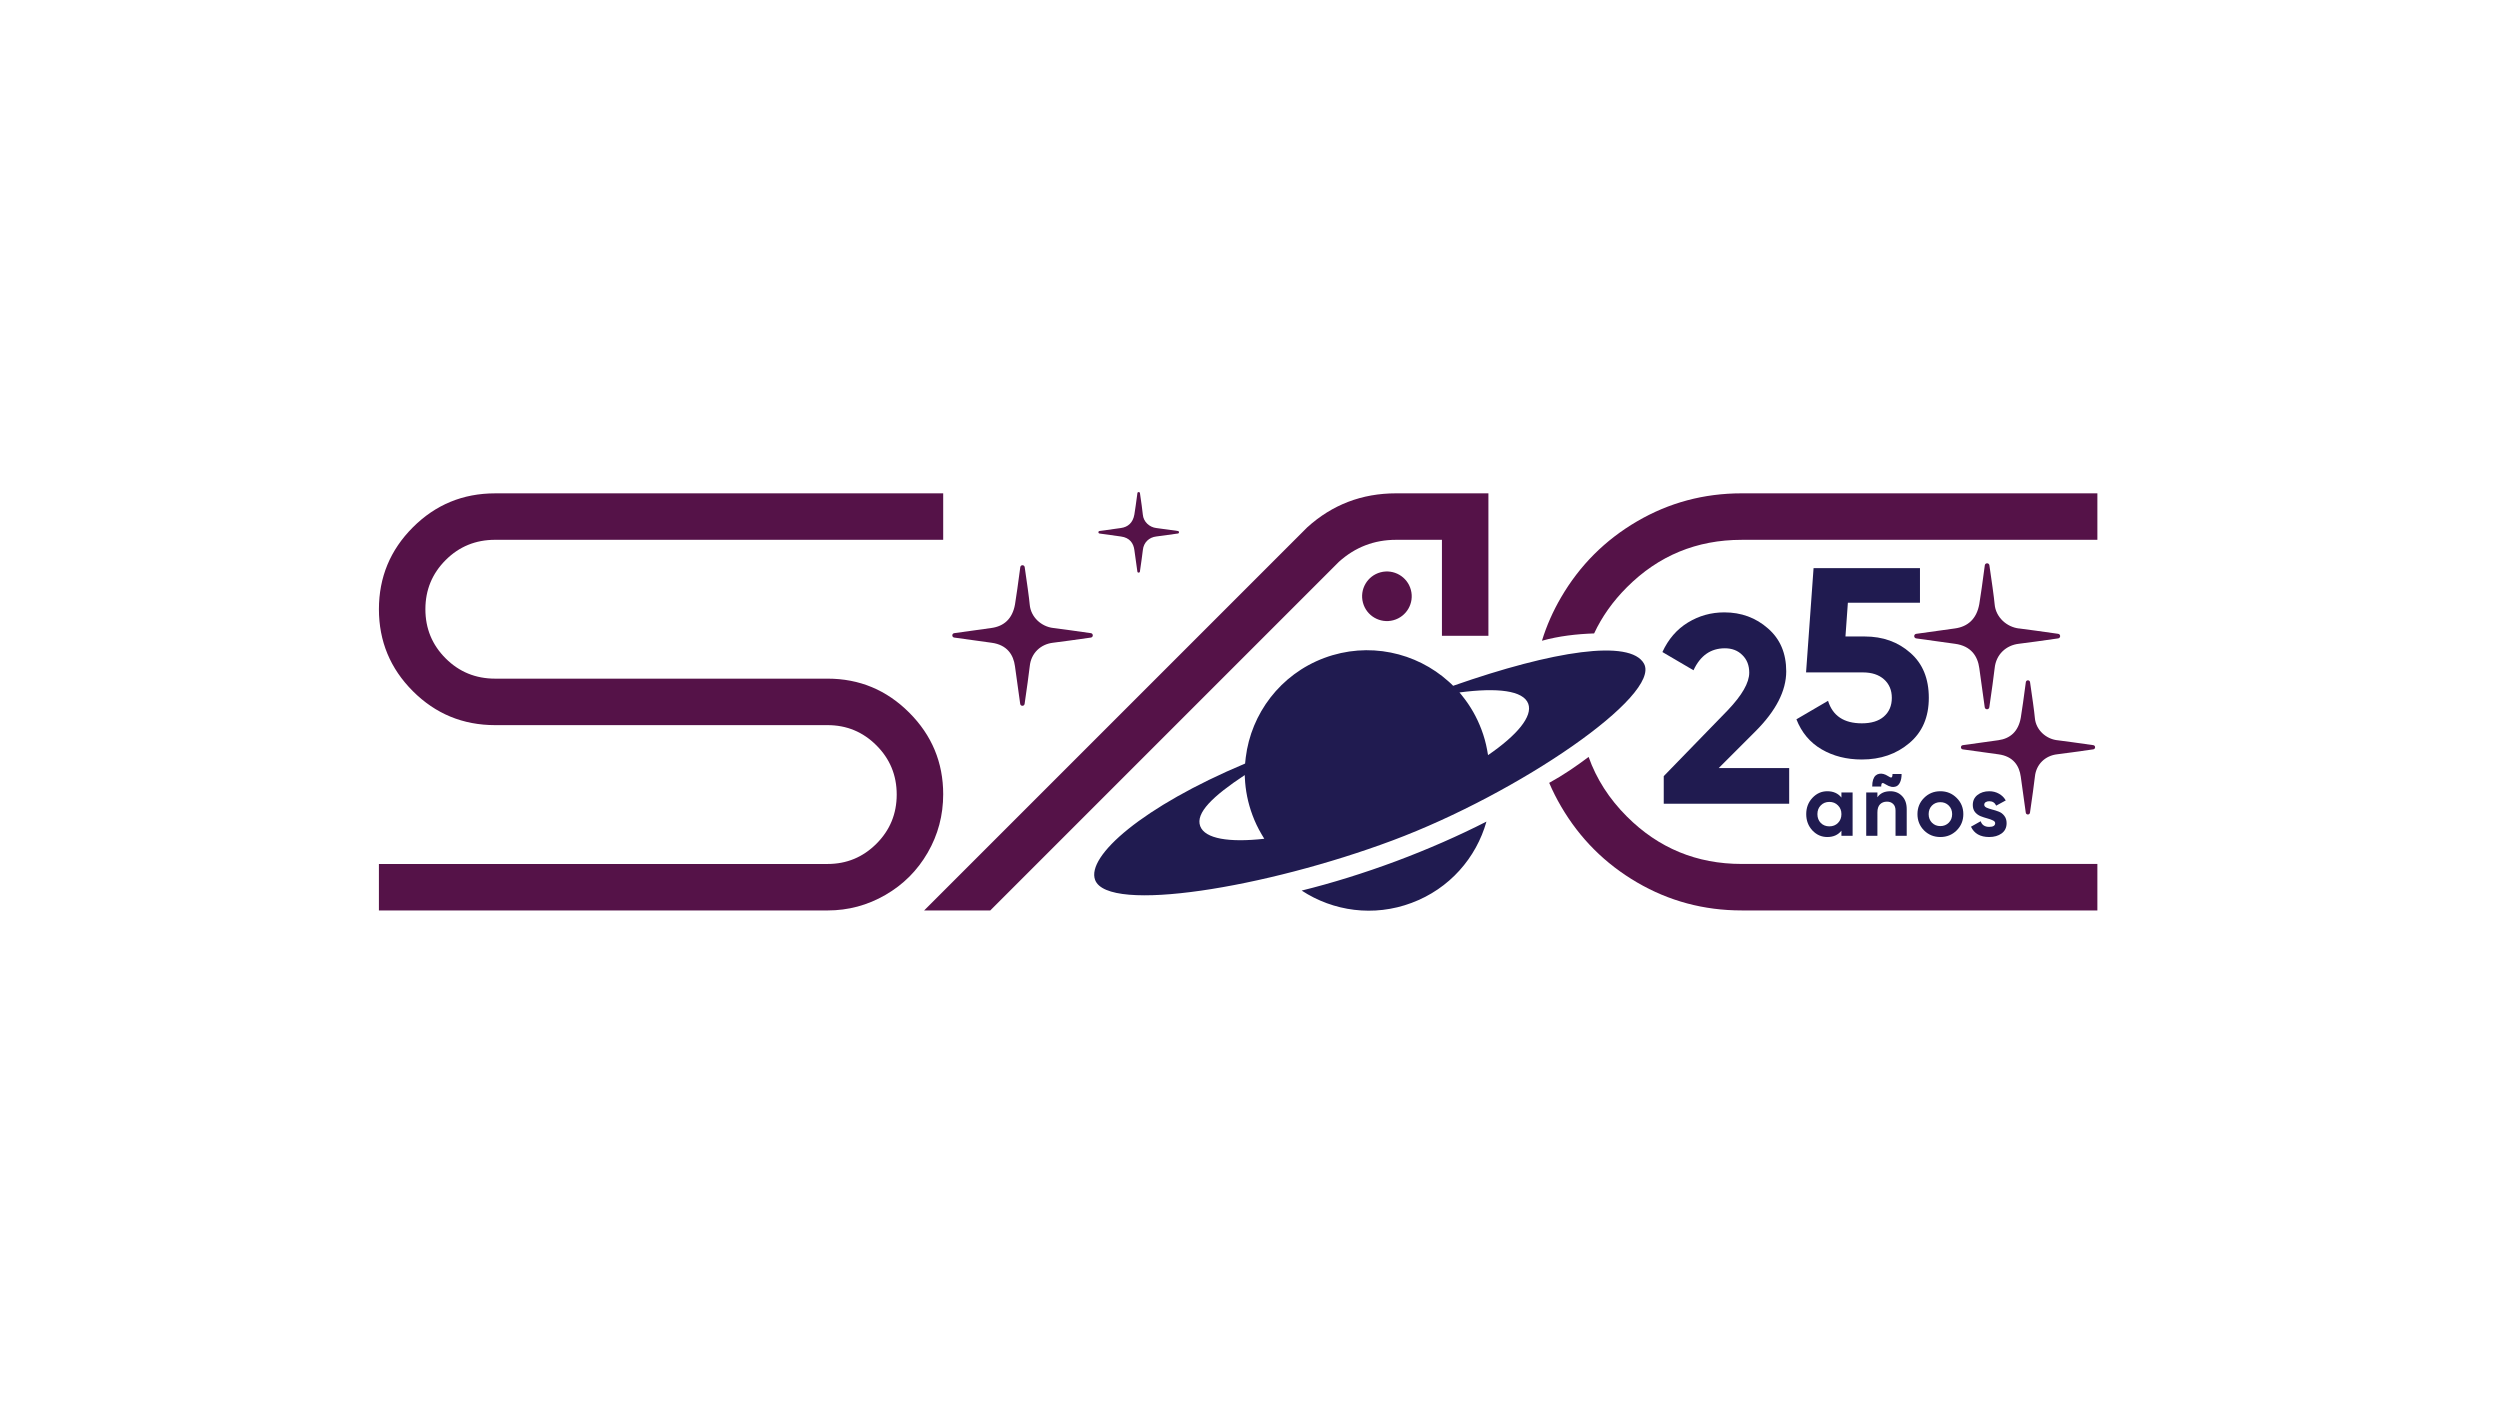 <?xml version="1.0" encoding="UTF-8" standalone="no"?>
<svg
   id="Layer_1"
   data-name="Layer 1"
   viewBox="0 0 1920 1080"
   version="1.1"
   sodipodi:docname="sac-logo-25-aniversario-short.svg"
   inkscape:version="1.3.2 (091e20e, 2023-11-25, custom)"
   xmlns:inkscape="http://www.inkscape.org/namespaces/inkscape"
   xmlns:sodipodi="http://sodipodi.sourceforge.net/DTD/sodipodi-0.dtd"
   xmlns="http://www.w3.org/2000/svg"
   xmlns:svg="http://www.w3.org/2000/svg">
  <sodipodi:namedview
     id="namedview11"
     pagecolor="#ffffff"
     bordercolor="#000000"
     borderopacity="0.25"
     inkscape:showpageshadow="2"
     inkscape:pageopacity="0.0"
     inkscape:pagecheckerboard="0"
     inkscape:deskcolor="#d1d1d1"
     inkscape:zoom="1.0861111"
     inkscape:cx="959.84655"
     inkscape:cy="540"
     inkscape:window-width="1350"
     inkscape:window-height="1237"
     inkscape:window-x="196"
     inkscape:window-y="198"
     inkscape:window-maximized="0"
     inkscape:current-layer="Layer_1" />
  <defs
     id="defs1">
    <style
       id="style1">
      .cls-1 {
        fill: #551248;
      }

      .cls-2, .cls-3, .cls-4 {
        fill: #201b50;
      }

      .cls-3 {
        font-size: 205.84px;
      }

      .cls-3, .cls-4 {
        font-family: Gilroy-Bold, Gilroy-Bold;
        font-weight: 700;
      }

      .cls-4 {
        font-size: 66.59px;
      }

      .cls-5 {
        letter-spacing: .04em;
      }
    </style>
  </defs>
  <path
     d="M 5.558,0 V -21.202 L 54.753,-71.838 q 16.467,-17.291 16.467,-28.818 0,-8.439 -5.352,-13.585 -5.146,-5.146 -13.38,-5.146 -16.261,0 -24.083,16.879 L 4.528,-116.505 q 6.793,-14.82 19.555,-22.642 12.762,-7.822 27.994,-7.822 19.555,0 33.552,12.35 13.997,12.145 13.997,32.934 0,22.437 -23.672,46.108 L 47.755,-27.377 H 101.891 V 0 Z"
     id="text1"
     class="cls-3"
     style="font-weight:700;font-size:205.84px;font-family:Gilroy-Bold, Gilroy-Bold;fill:#201b50"
     transform="translate(1272.2 617.27)"
     aria-label="2" />
  <path
     d="m 57.635,-91.599 q 20.79,0 34.993,12.556 14.203,12.35 14.203,34.581 0,22.231 -15.026,34.787 -14.82,12.556 -36.434,12.556 -17.496,0 -30.876,-7.822 Q 11.115,-12.762 5.146,-27.994 L 29.435,-42.197 q 5.352,17.291 25.936,17.291 10.91,0 16.879,-5.146 6.175,-5.352 6.175,-14.409 0,-8.851 -5.969,-14.203 -5.969,-5.352 -16.261,-5.352 H 12.556 L 18.32,-144.088 h 81.718 v 26.553 H 44.667 l -1.853,25.936 z"
     id="text2"
     class="cls-3"
     style="font-weight:700;font-size:205.84px;font-family:Gilroy-Bold, Gilroy-Bold;fill:#201b50"
     transform="translate(1374.5 580.42)"
     aria-label="5" />
  <g
     id="g3">
    <path
       class="cls-1"
       d="M1550.58,482.67c-9.39-1.09-17.9-8.62-18.71-18.71-.38-4.72-2.43-19.11-4.01-29.82-.3-2.04-3.26-2.02-3.53.02-1.42,10.73-3.38,25.13-4.23,29.79-2.07,11.49-8.91,17.34-18.7,18.69-4.68.64-19.04,2.65-29.74,4.14-2.05.28-2.05,3.23,0,3.52,10.72,1.5,25.07,3.51,29.75,4.13,12.45,1.65,17.47,9.6,18.69,18.69.64,4.73,2.67,19.31,4.17,30.06.29,2.04,3.23,2.05,3.53,0,1.55-10.74,3.62-25.32,4.1-30.07,1.07-10.48,8.74-17.6,18.69-18.71,4.74-.52,19.33-2.57,30.07-4.11,2.04-.29,2.04-3.23,0-3.52-10.75-1.53-25.33-3.58-30.07-4.13"
       id="path2" />
    <path
       class="cls-1"
       d="M1579.96,568.5c-8.63-1-16.45-7.92-17.2-17.2-.35-4.34-2.23-17.57-3.68-27.41-.27-1.88-2.99-1.86-3.24.02-1.31,9.86-3.11,23.1-3.89,27.39-1.9,10.56-8.19,15.94-17.19,17.18-4.3.59-17.5,2.43-27.34,3.81-1.88.26-1.88,2.97,0,3.23,9.85,1.38,23.04,3.23,27.35,3.79,11.44,1.51,16.06,8.82,17.18,17.18.59,4.35,2.45,17.75,3.84,27.63.26,1.88,2.97,1.88,3.24,0,1.43-9.87,3.33-23.27,3.77-27.64.98-9.64,8.03-16.18,17.18-17.2,4.36-.48,17.77-2.37,27.64-3.78,1.88-.26,1.88-2.97,0-3.23-9.88-1.4-23.29-3.29-27.64-3.79"
       id="path3" />
  </g>
  <g
     id="text4"
     class="cls-4"
     style="font-weight:700;font-size:66.59px;font-family:Gilroy-Bold, Gilroy-Bold;fill:#201b50"
     transform="translate(1384.98 641.9)"
     aria-label="años">
    <path
       style="letter-spacing:0.04em"
       d="m 29.233,-33.295 h 8.59 V 0 h -8.59 v -3.929 q -3.862,4.861 -10.854,4.861 -6.659,0 -11.453,-5.061 -4.728,-5.127 -4.728,-12.519 0,-7.391 4.728,-12.452 4.794,-5.127 11.453,-5.127 6.992,0 10.854,4.861 z M 13.385,-9.855 q 2.597,2.597 6.592,2.597 3.995,0 6.592,-2.597 2.664,-2.664 2.664,-6.792 0,-4.129 -2.664,-6.726 -2.597,-2.664 -6.592,-2.664 -3.995,0 -6.592,2.664 -2.597,2.597 -2.597,6.726 0,4.129 2.597,6.792 z M 63.327,-39.421 q -1.931,-1.332 -2.73,-1.065 -0.799,0.266 -0.799,2.664 h -6.925 q 0,-3.063 0.666,-5.194 0.732,-2.197 1.931,-3.263 1.199,-1.065 2.73,-1.332 1.598,-0.333 3.329,0.133 1.731,0.466 3.463,1.598 1.931,1.332 2.664,1.065 0.799,-0.266 0.799,-2.664 h 6.992 q 0,3.796 -1.132,6.259 -1.065,2.397 -2.863,3.196 -1.731,0.732 -3.862,0.4 -2.064,-0.4 -4.262,-1.798 z m 3.463,5.194 q 5.46,0 8.99,3.662 3.596,3.662 3.596,10.122 V 0 h -8.59 v -19.378 q 0,-3.329 -1.798,-5.061 -1.798,-1.798 -4.794,-1.798 -3.329,0 -5.327,2.064 -1.998,2.064 -1.998,6.193 V 0 h -8.59 v -33.295 h 8.59 v 3.729 q 3.13,-4.661 9.922,-4.661 z m 50.941,30.099 q -5.127,5.061 -12.519,5.061 -7.391,0 -12.519,-5.061 -5.061,-5.127 -5.061,-12.519 0,-7.391 5.061,-12.452 5.127,-5.127 12.519,-5.127 7.391,0 12.519,5.127 5.127,5.061 5.127,12.452 0,7.391 -5.127,12.519 z M 98.753,-10.055 q 2.597,2.597 6.459,2.597 3.862,0 6.459,-2.597 2.597,-2.597 2.597,-6.592 0,-3.995 -2.597,-6.592 -2.597,-2.597 -6.459,-2.597 -3.862,0 -6.459,2.597 -2.53,2.597 -2.53,6.592 0,3.995 2.53,6.592 z"
       id="path12" />
    <path
       d="m 138.913,-23.839 q 0,1.332 1.731,2.197 1.798,0.799 4.328,1.465 2.53,0.599 5.061,1.598 2.53,0.932 4.262,3.196 1.798,2.264 1.798,5.66 0,5.127 -3.862,7.924 -3.796,2.73 -9.522,2.73 -10.255,0 -13.984,-7.924 l 7.458,-4.195 q 1.465,4.328 6.526,4.328 4.595,0 4.595,-2.863 0,-1.332 -1.798,-2.131 -1.731,-0.866 -4.262,-1.532 -2.53,-0.666 -5.061,-1.665 -2.53,-0.999 -4.328,-3.13 -1.731,-2.197 -1.731,-5.46 0,-4.928 3.596,-7.724 3.662,-2.863 9.056,-2.863 4.062,0 7.391,1.865 3.329,1.798 5.261,5.194 l -7.325,3.995 q -1.598,-3.396 -5.327,-3.396 -1.665,0 -2.797,0.732 -1.065,0.732 -1.065,1.998 z"
       id="path13" />
  </g>
  <g
     id="g11">
    <path
       class="cls-1"
       d="M380.24,378.88h344.13v35.69h-344.13c-14.95,0-27.61,5.19-37.98,15.56-10.38,10.38-15.56,22.96-15.56,37.76s5.18,27.38,15.56,37.75c10.37,10.37,23.03,15.56,37.98,15.56h255.35c24.4,0,45.31,8.69,62.69,26.09,17.39,17.39,26.09,38.29,26.09,62.69,0,16.17-3.97,31.12-11.9,44.85-7.93,13.73-18.76,24.56-32.49,32.49-13.73,7.93-28.53,11.9-44.39,11.9h-344.59v-35.69h344.59c14.64,0,27.15-5.19,37.52-15.56,10.37-10.37,15.56-22.95,15.56-37.76s-5.19-27.38-15.56-37.75c-10.37-10.37-22.88-15.56-37.52-15.56h-255.35c-24.71,0-45.76-8.69-63.15-26.08-17.39-17.39-26.08-38.37-26.08-62.92s8.69-45.54,26.08-62.92c17.39-17.39,38.44-26.09,63.15-26.09"
       id="path4" />
    <path
       class="cls-1"
       d="M1072.17,378.88h70.93v109.41h-35.69v-73.71h-35.24c-16.78,0-31.43,5.65-43.93,16.93l-267.71,267.71h-50.79l294.25-294.25c19.22-17.39,41.95-26.09,68.19-26.09"
       id="path5" />
    <path
       class="cls-1"
       d="M1060.22,439.54c10.16-2.72,20.61,3.31,23.33,13.47,2.73,10.16-3.31,20.61-13.47,23.33-10.16,2.72-20.61-3.31-23.33-13.47-2.73-10.16,3.31-20.61,13.47-23.33"
       id="path6" />
    <path
       class="cls-1"
       d="M808.84,482.29c-9.04-1.05-17.23-8.3-18.02-18.02-.37-4.54-2.34-18.4-3.85-28.71-.29-1.97-3.13-1.95-3.39.02-1.38,10.33-3.26,24.2-4.07,28.69-2,11.07-8.58,16.7-18.01,18.01-4.51.62-18.34,2.55-28.65,3.99-1.97.27-1.97,3.11,0,3.39,10.31,1.44,24.14,3.38,28.65,3.97,11.98,1.59,16.82,9.24,17.99,18.01.61,4.55,2.57,18.59,4.02,28.94.27,1.97,3.11,1.97,3.39,0,1.49-10.34,3.49-24.38,3.95-28.95,1.03-10.1,8.42-16.95,18-18.02,4.56-.5,18.61-2.48,28.95-3.95,1.96-.28,1.96-3.11,0-3.39-10.34-1.47-24.38-3.45-28.95-3.97"
       id="path7" />
    <path
       class="cls-1"
       d="M888.03,405.53c-5.19-.6-9.89-4.76-10.34-10.34-.21-2.61-1.34-10.56-2.21-16.47-.16-1.13-1.8-1.12-1.95.01-.79,5.93-1.87,13.88-2.34,16.46-1.14,6.35-4.92,9.58-10.33,10.33-2.58.35-10.52,1.46-16.43,2.29-1.13.15-1.13,1.78,0,1.94,5.92.83,13.85,1.94,16.44,2.28,6.88.91,9.65,5.3,10.32,10.33.35,2.61,1.48,10.67,2.31,16.61.16,1.13,1.78,1.13,1.95,0,.86-5.93,2-13.99,2.27-16.61.59-5.79,4.83-9.72,10.32-10.34,2.62-.29,10.68-1.42,16.61-2.27,1.13-.16,1.13-1.78,0-1.94-5.94-.84-13.99-1.98-16.61-2.28"
       id="path8" />
    <path
       class="cls-2"
       d="M1072.16,661.4c-24.84,9.25-49.41,16.87-72.48,22.56,24.21,15.86,55.25,20.38,84.38,9.48,29.18-10.85,49.69-34.64,57.53-62.45-21.15,10.8-44.67,21.15-69.43,30.41M1262.57,509.67c-10.52-18.93-69.38-10.03-146.56,17.02-1.09-1.14-2.23-2.19-3.37-3.19-25.12-22.66-61.73-30.82-95.6-18.19-33.87,12.67-56.16,42.81-60.31,76.41-.19,1.55-.37,3.15-.5,4.69-78.54,33-122.03,71.06-115.19,89.38,9.71,25.98,130.96,6.08,228.34-30.3,97.42-36.38,206.66-111.57,193.19-135.81M921.77,634.5c-3.79-10.12,9.71-23.06,34.19-39.24,0,1.5.04.49.09,2,.41,9.62,2.32,19.33,5.88,28.86,1.87,5.06,4.19,9.89,6.84,14.4.68,1.23,1.41,2.42,2.19,3.65-26.94,3.01-45.58.04-49.19-9.67M1142.82,579.93c-.23-1.37-.46-2.78-.73-4.15-.96-5.15-2.37-10.3-4.28-15.36-3.56-9.52-8.48-18.09-14.5-25.62-.95-1.18-1.4-1.86-2.45-3,29.13-3.83,49.04-1.52,52.83,8.65,3.6,9.67-8.53,24.16-30.86,39.48"
       id="path9" />
    <path
       class="cls-1"
       d="M1249.49,627.14c-13.65-13.65-23.46-28.93-29.43-45.82-9.68,7.26-19.65,14.09-30.28,19.91,2.63,6.17,5.68,12.21,9.14,18.12,14.33,24.56,33.79,44.01,58.35,58.35,24.55,14.34,51.32,21.51,80.31,21.51h273.2v-35.7h-273.2c-34.48,0-63.84-12.13-88.09-36.38"
       id="path10" />
    <path
       class="cls-1"
       d="M1337.59,378.88c-28.99,0-55.76,7.17-80.31,21.51-24.56,14.34-44.01,33.79-58.35,58.35-6.25,10.69-11.16,21.81-14.71,33.35,13.04-3.62,26.55-5.16,40.07-5.62,5.99-12.85,14.39-24.69,25.21-35.5,24.25-24.26,53.61-36.38,88.09-36.38h273.2v-35.69h-273.2Z"
       id="path11" />
  </g>
</svg>
